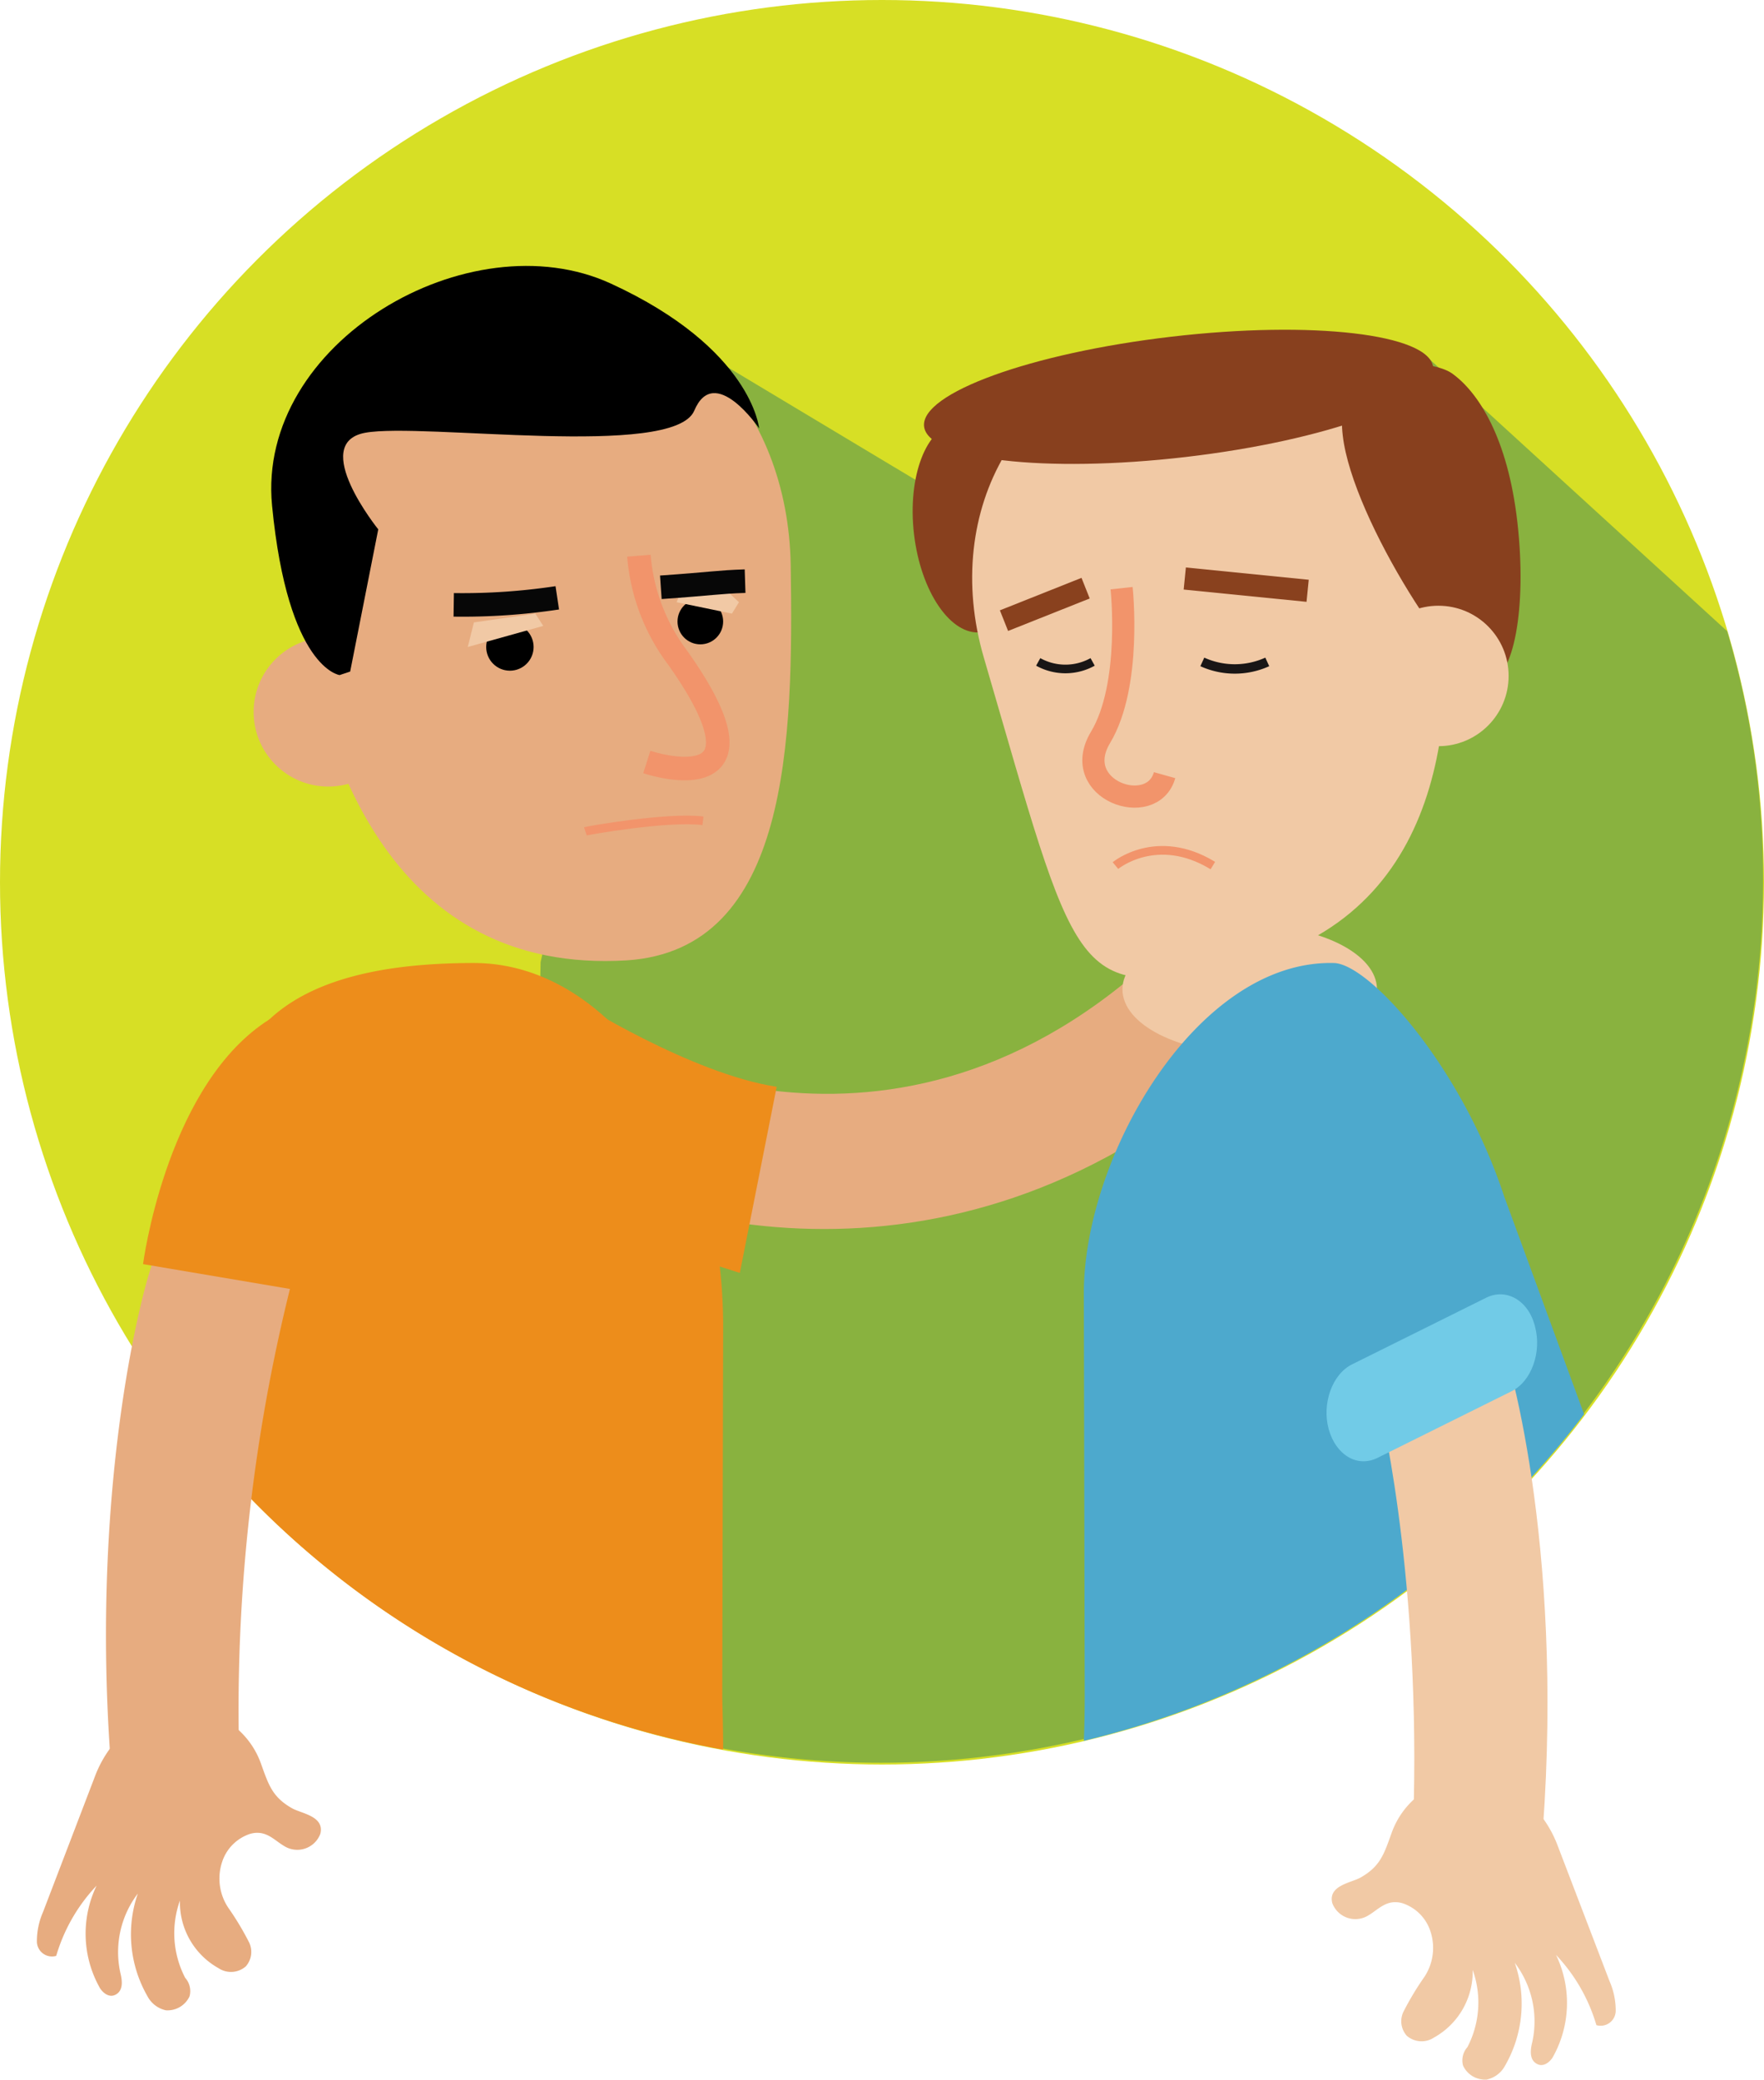 <svg xmlns="http://www.w3.org/2000/svg" viewBox="0 0 153.394 180.798"><defs><style>.a{fill:#d7df25;}.b{fill:#89b23f;}.c{fill:#e7ac80;}.d{fill:#f1c9a5;}.e{fill:#4da9cd;}.f{fill:#88401e;}.g{fill:#71cbe7;}.h,.i,.k,.l,.m,.n,.o,.p{fill:none;stroke-miterlimit:10;}.h{stroke:#89411e;}.h,.i{stroke-width:1.929px;}.i,.k,.l,.p{stroke:#f2946b;}.j{fill:#ed8d1b;}.k,.m{stroke-width:2.048px;}.l,.n{stroke-width:0.75px;}.m{stroke:#070707;}.n,.o{stroke:#191616;}.o{stroke-width:0.819px;}.p{stroke-width:0.755px;}</style></defs><circle class="a" cx="76.697" cy="76.697" r="76.697"/><path class="b" d="M137.865,39.7,129.776,72.36,73.15,38.4,61.245,92.737,60.1,155.926A76.746,76.746,0,0,0,167.552,85.639a75.168,75.168,0,0,0-3.129-21.674Z" transform="translate(-14.234 -9.095)"/><g transform="translate(44.95 83.642)"><path class="c" d="M85.61,132.8c-11.371,0-21.139-3.739-26.71-7.326l6.41-9.921-3.205,4.961,3.205-4.961c.992.611,24.955,15.263,48.537-5.953l7.937,8.776C109.573,129.213,96.752,132.8,85.61,132.8Z" transform="translate(-58.9 -109.6)"/></g><ellipse class="d" cx="11.066" cy="5.571" rx="11.066" ry="5.571" transform="translate(97.607 80.436)"/><path class="e" d="M167,148.925,160.055,130c-3.739-11.371-11.753-20.224-14.805-20.3-11.905-.305-21.75,16.789-21.75,28.695l.076,34.952c0,.534,0,2.137-.076,3.968A77.089,77.089,0,0,0,167,148.925Z" transform="translate(-29.251 -25.981)"/><ellipse class="f" cx="4.808" cy="9.158" rx="4.808" ry="9.158" transform="translate(78.42 37.329) rotate(-6.644)"/><path class="d" d="M111.786,66.53c8.089,27.7,7.708,29.534,20.834,27.092,18.7-3.511,20.453-20.681,18.926-33.96s-10-21.445-23.353-19.918C114.915,41.27,108.046,53.709,111.786,66.53Z" transform="translate(-26.236 -9.37)"/><ellipse class="f" cx="22.284" cy="5.266" rx="22.284" ry="5.266" transform="translate(79.747 31.846) rotate(-6.644)"/><path class="f" d="M152.979,47.665c.839,7.4,10.3,21.75,12.592,21.445,2.289-.229,3.434-6.487,2.595-13.889s-3.434-11.371-5.724-12.974C160.534,40.949,152.063,40.262,152.979,47.665Z" transform="translate(-36.216 -9.812)"/><circle class="d" cx="6.105" cy="6.105" r="6.105" transform="translate(118.976 52.658)"/><g transform="translate(115.799 154.509)"><path class="d" d="M154.914,214.472c.916-.534,1.6-1.45,2.976-1.068a3.806,3.806,0,0,1,2.289,2.061,4.571,4.571,0,0,1-.382,4.35,24.858,24.858,0,0,0-1.832,3.053,1.9,1.9,0,0,0,.305,2.061,1.961,1.961,0,0,0,2.366.153A6.554,6.554,0,0,0,164,219.2a8.41,8.41,0,0,1-.458,6.716,1.734,1.734,0,0,0-.382,1.6,2.109,2.109,0,0,0,2.061,1.221,2.384,2.384,0,0,0,1.6-1.221,10.8,10.8,0,0,0,.839-8.929,8.392,8.392,0,0,1,1.526,6.868c-.153.611-.305,1.526.382,1.908.534.305,1.068-.076,1.374-.534a9.608,9.608,0,0,0,.305-8.929,15.011,15.011,0,0,1,3.511,6.105,1.312,1.312,0,0,0,1.679-1.221,6.326,6.326,0,0,0-.534-2.595l-4.5-11.753a10.106,10.106,0,0,0-2.213-3.511,7.239,7.239,0,0,0-12.21,2.289c-.687,1.908-.992,2.976-2.747,3.968-.839.458-2.824.687-2.442,2.213A2.141,2.141,0,0,0,154.914,214.472Z" transform="translate(-151.737 -202.461)"/></g><g transform="translate(119.739 116.076)"><path class="d" d="M160.105,192.623c.458-20.681-3.053-35.029-3.205-35.258l10.608-5.266c.687,1.068,5.647,17.934,3.816,42.966Z" transform="translate(-156.9 -152.1)"/></g><path class="e" d="M151.376,148.013c-1.221-6.258-3.434-9.005-7.326-12.21-1.6-1.3-3.205-6.105-3.053-8.624l.839-13.279c10.76,3.587,19.308,14.576,22.131,29.152Z" transform="translate(-33.392 -26.977)"/><path class="g" d="M165.078,147.714l-11.676,5.8c-1.755.839-2.671,3.434-2.061,5.647h0c.611,2.213,2.442,3.358,4.2,2.518l11.676-5.8c1.755-.839,2.671-3.434,2.061-5.647h0C168.741,148.02,166.833,146.875,165.078,147.714Z" transform="translate(-35.8 -34.92)"/><line class="h" x1="10.684" y1="1.068" transform="translate(103.026 50.292)"/><line class="h" y1="2.824" x2="7.097" transform="translate(87.305 51.131)"/><path class="i" d="M127.04,67s.916,8.395-1.832,12.974,4.5,7.1,5.571,3.282" transform="translate(-29.509 -15.869)"/><path class="j" d="M47.25,109.7c-11.905,0-21.75,3.205-21.75,15.187v28.847a76.075,76.075,0,0,0,43.423,24.345c0-2.061-.076-4.2-.076-4.732l.076-31.824C69,123.742,59.155,109.7,47.25,109.7Z" transform="translate(-6.04 -25.982)"/><path class="c" d="M76.744,57.349c.229,15.187-.076,33.426-14.271,34.342-20.224,1.221-26.634-17.4-28.466-31.06s4.808-23.963,18.926-25.795S76.515,43.536,76.744,57.349Z" transform="translate(-7.984 -8.202)"/><circle cx="2.061" cy="2.061" r="2.061" transform="translate(42.279 54.184)"/><circle cx="1.984" cy="1.984" r="1.984" transform="translate(58.915 52.047)"/><circle class="c" cx="6.487" cy="6.487" r="6.487" transform="translate(22.055 55.405)"/><path class="k" d="M72.8,63.3a17.008,17.008,0,0,0,3.358,8.853c7.86,11.066.458,10.074-2.671,9.082" transform="translate(-17.242 -14.992)"/><g transform="translate(3.193 148.48)"><path class="c" d="M25.717,206.572c-.916-.534-1.6-1.45-2.976-1.068a3.806,3.806,0,0,0-2.289,2.061,4.571,4.571,0,0,0,.382,4.35,24.859,24.859,0,0,1,1.832,3.053,1.9,1.9,0,0,1-.305,2.061,1.961,1.961,0,0,1-2.366.153,6.554,6.554,0,0,1-3.358-5.876,8.411,8.411,0,0,0,.458,6.716,1.734,1.734,0,0,1,.382,1.6,2.109,2.109,0,0,1-2.061,1.221,2.384,2.384,0,0,1-1.6-1.221,10.8,10.8,0,0,1-.839-8.929,8.392,8.392,0,0,0-1.526,6.868c.153.611.305,1.526-.382,1.908-.534.305-1.068-.076-1.374-.534a9.608,9.608,0,0,1-.305-8.929,15.011,15.011,0,0,0-3.511,6.105A1.312,1.312,0,0,1,4.2,214.891a6.326,6.326,0,0,1,.534-2.595l4.5-11.753a10.106,10.106,0,0,1,2.213-3.511,7.239,7.239,0,0,1,12.21,2.289c.687,1.908.992,2.976,2.747,3.968.839.458,2.824.687,2.442,2.213A2.141,2.141,0,0,1,25.717,206.572Z" transform="translate(-4.184 -194.561)"/></g><g transform="translate(9.217 109.207)"><path class="c" d="M23.618,184.463a152.119,152.119,0,0,1,4.808-39.913L16.368,143.1c-.687,1.068-5.724,18.774-3.892,43.805Z" transform="translate(-12.078 -143.1)"/></g><path class="j" d="M16.3,137.031l16.713,2.824,3.739-17.629s-1.908-11.982-10.226-5.953S16.3,137.031,16.3,137.031Z" transform="translate(-3.861 -27.137)"/><path class="j" d="M65.6,114s10,6.334,17.476,7.479l-3.205,16.179-8.166-2.595Z" transform="translate(-15.537 -27)"/><path d="M37.77,65.556l2.442-12.363s-6.029-7.479-1.145-8.395c4.961-.916,26.787,2.289,28.618-1.908,1.755-4.2,5.647,1.526,5.647,1.526s-.611-6.945-12.9-12.592S29.6,36.938,30.978,51.132s5.876,14.729,5.876,14.729Z" transform="translate(-7.32 -7.175)"/><path class="l" d="M66.7,94.393c.229-.076,7.174-1.3,10.226-.916" transform="translate(-15.798 -22.122)"/><path class="d" d="M53.3,72.8l6.563-1.832L59.176,69.9l-5.342.763Z" transform="translate(-12.624 -16.556)"/><path class="d" d="M77.1,68.221l4.808.992.611-.992L81.221,67l-3.968.839Z" transform="translate(-18.261 -15.869)"/><path class="m" d="M51.7,68.711a55.081,55.081,0,0,0,9.005-.611" transform="translate(-12.245 -16.129)"/><path class="m" d="M75.3,66.734c4.426-.305,4.961-.458,7.326-.534" transform="translate(-17.835 -15.679)"/><path class="n" d="M118.3,75.4a4.869,4.869,0,0,0,4.732,0" transform="translate(-28.019 -17.858)"/><path class="o" d="M137,75.4a6.821,6.821,0,0,0,5.647,0" transform="translate(-32.448 -17.858)"/><path class="p" d="M127.1,98.189s3.587-2.976,8.471,0" transform="translate(-30.103 -22.943)"/></svg>